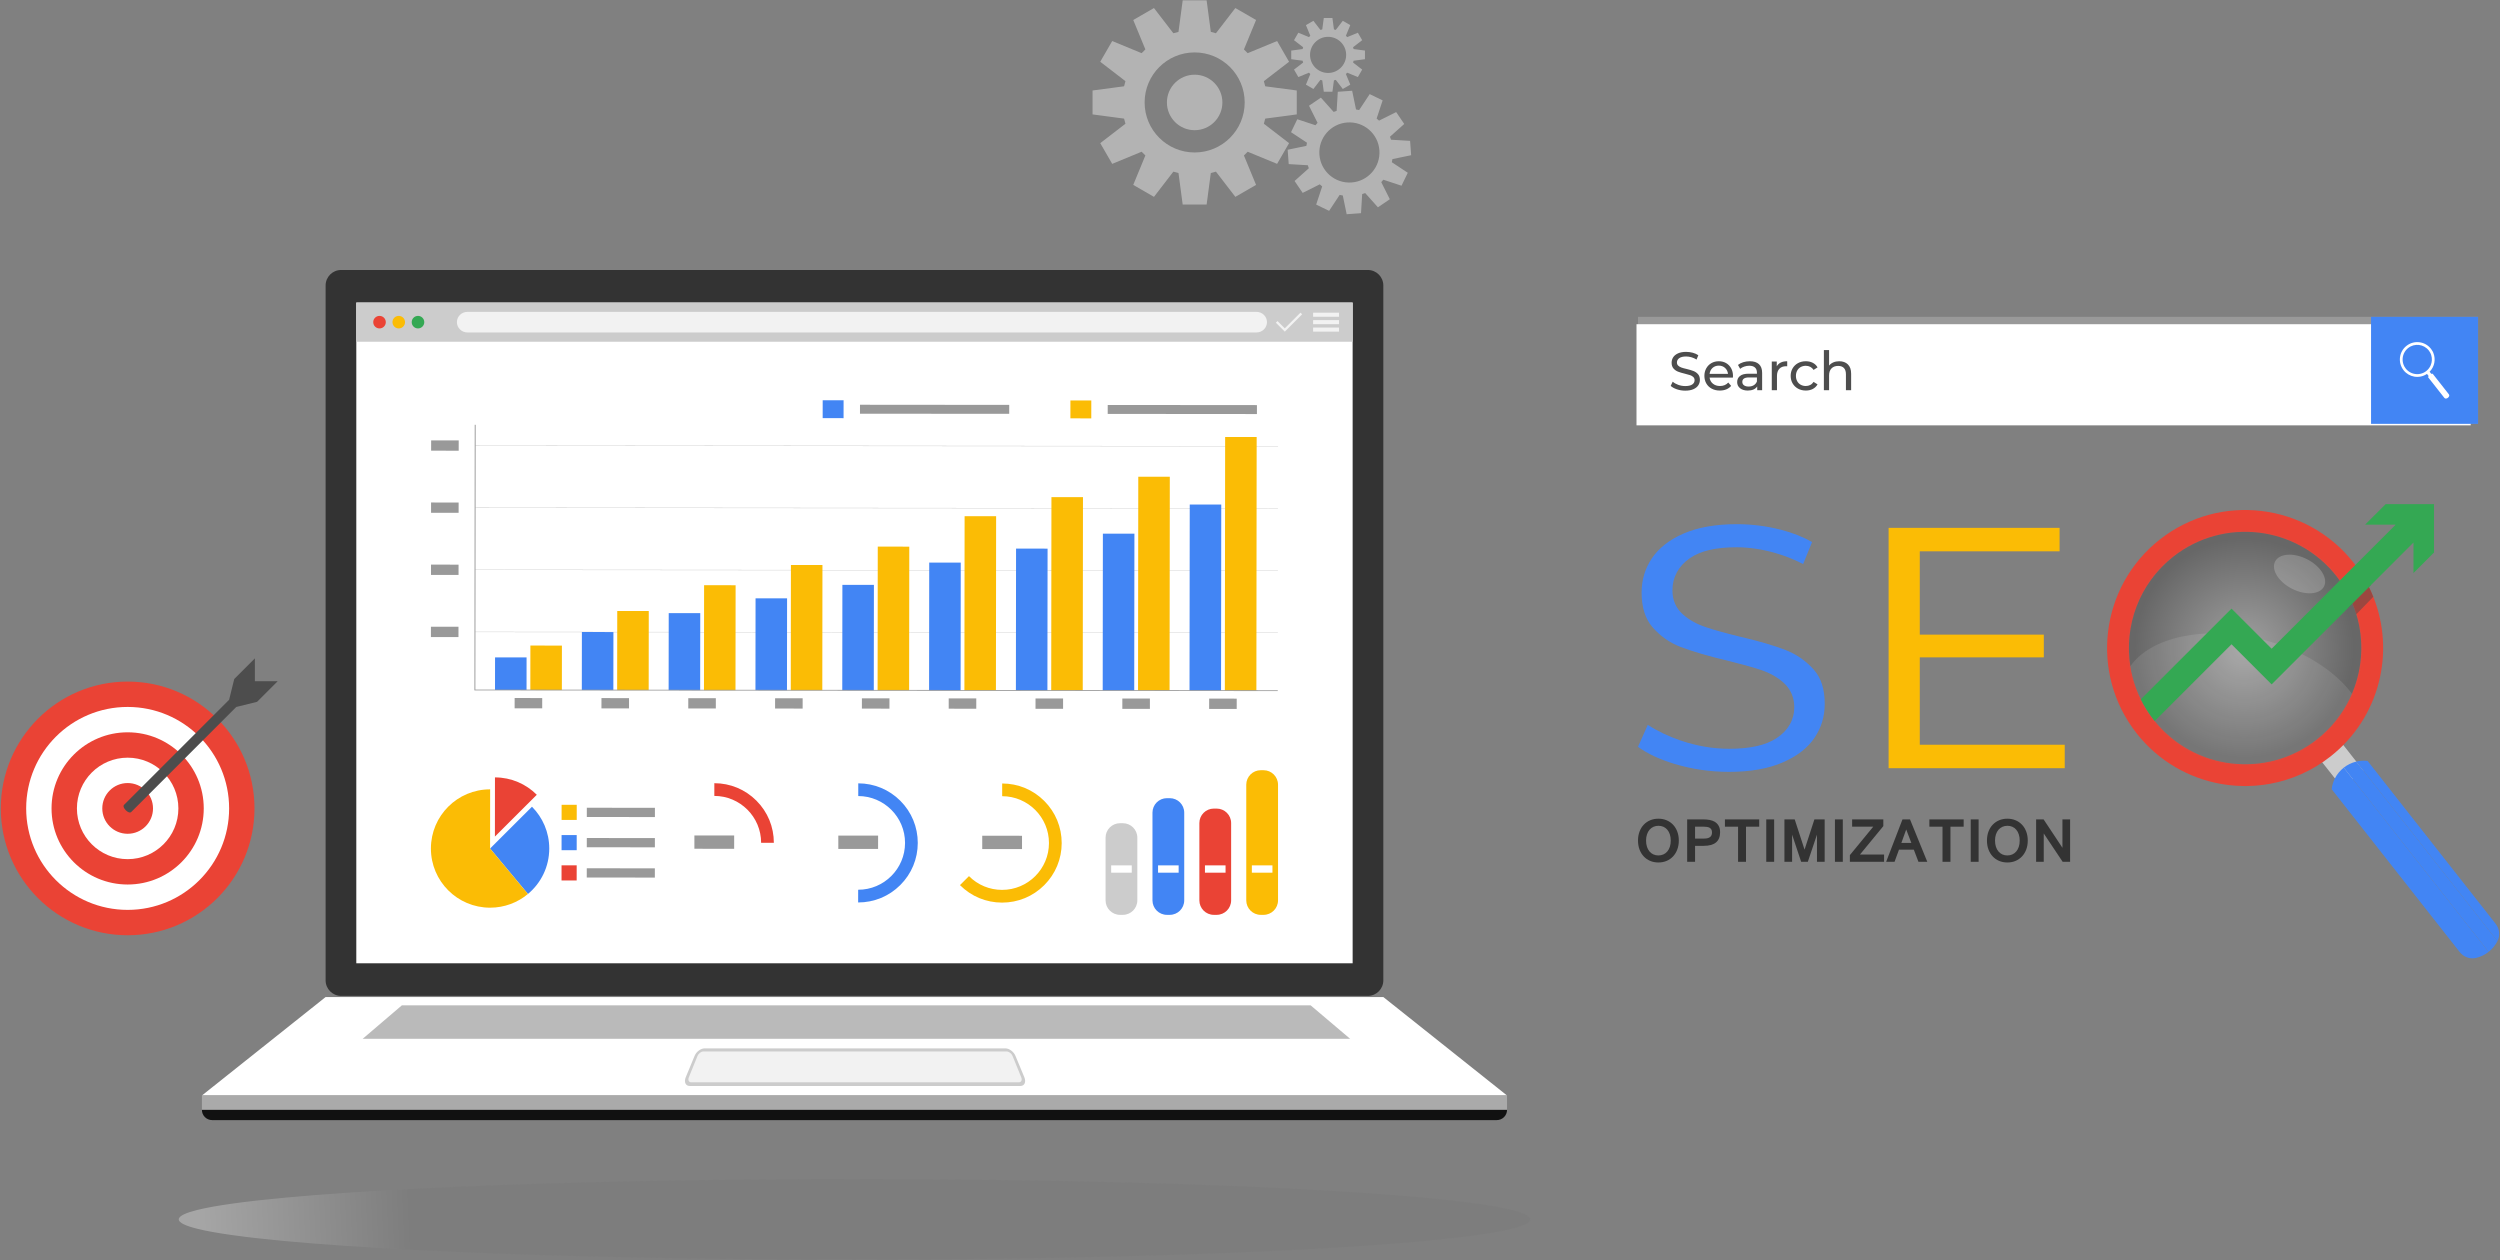 <svg version="1.2" baseProfile="tiny-ps" xmlns="http://www.w3.org/2000/svg" viewBox="0 0 2254 1136" width="2254" height="1136">
	<rect x="0" y="0" width="2254" height="1136" fill="#808080" stroke="none"/>
	<title>Layer 1</title>
	<defs>
		<radialGradient id="grd1" gradientUnits="userSpaceOnUse"  cx="2023.406" cy="584.257" r="99.731">
			<stop offset="0" stop-color="#ffffff"  />
			<stop offset="1" stop-color="#1a1a1a"  />
		</radialGradient>
		<linearGradient id="grd2" gradientUnits="userSpaceOnUse"  x1="178.376" y1="1107.827" x2="370.885" y2="1099.101">
			<stop offset="0" stop-color="#ffffff"  />
			<stop offset="1" stop-color="#777777"  />
		</linearGradient>
	</defs>
	<style>
		tspan { white-space:pre }
		.shp0 { fill: #cccccc } 
		.shp1 { fill: #4285f4 } 
		.shp2 { fill: #fbbc05 } 
		.shp3 { fill: #ea4335 } 
		.shp4 { opacity: 0.051;mix-blend-mode: multiply;fill: #999999 } 
		.shp5 { opacity: 0.251;mix-blend-mode: multiply;fill: url(#grd1) } 
		.shp6 { opacity: 0.2;fill: #ffffff } 
		.shp7 { opacity: 0.102;fill: #ffffff } 
		.shp8 { opacity: 0.502;mix-blend-mode: multiply;fill: #4d4d4d } 
		.shp9 { fill: #34a853 } 
		.shp10 { fill: #333333 } 
		.shp11 { fill: #999999 } 
		.shp12 { fill: #ffffff } 
		.shp13 { fill: #4d4d4d } 
		.shp14 { fill: #f2f2f2 } 
		.shp15 { fill: #bababa } 
		.shp16 { fill: #aaaaaa } 
		.shp17 { fill: #111111 } 
		.shp18 { fill: #afafaf } 
		.shp19 { fill: #b3b3b3 } 
		.shp20 { opacity: 0.302;mix-blend-mode: multiply;fill: url(#grd2) } 
	</style>
	<g id="Layer 1">
		<g id="&lt;Group&gt;">
			<g id="&lt;Group&gt;">
				<g id="&lt;Group&gt;">
					<g id="&lt;Group&gt;">
						<g id="&lt;Group&gt;">
							<g id="&lt;Group&gt;">
								<path id="&lt;Path&gt;" class="shp0" d="M2131 694.95L2124.57 700.01L2118.13 705.07L2111.69 710.13L2083.25 673.97L2089.69 668.9L2096.12 663.84L2102.56 658.78L2131 694.95Z" />
								<g id="&lt;Group&gt;">
									<path id="&lt;Path&gt;" class="shp1" d="M2124.43 686.65L2251.71 848.51C2249.77 852.31 2247.04 855.61 2243.75 858.2L2113.14 692.1C2116.43 689.51 2120.27 687.64 2124.43 686.65Z" />
									<g id="&lt;Group&gt;">
										<path id="&lt;Path&gt;" class="shp1" d="M2232.46 863.65L2231.17 862L2232.47 863.65C2232.43 863.66 2232.39 863.67 2232.36 863.68C2226.89 864.95 2221.18 862.83 2217.7 858.41L2195.95 830.75L2182.23 813.31L2180.33 810.89L2172.2 800.55L2171.59 799.78L2171.59 799.78L2163.8 789.86L2163.39 789.35L2161.74 787.26L2102.22 711.55C2102.63 708.04 2103.66 704.76 2105.18 701.78L2127.39 730.03L2105.18 701.78C2107.12 697.97 2109.85 694.69 2113.14 692.1L2243.75 858.2C2240.46 860.78 2236.62 862.66 2232.46 863.65Z" />
										<path id="&lt;Path&gt;" class="shp1" d="M2251.75 848.42C2251.74 848.45 2251.72 848.48 2251.71 848.51L2124.43 686.65C2127.68 685.88 2131.11 685.66 2134.62 686.07L2250.1 832.93C2253.58 837.35 2254.29 843.4 2251.75 848.42Z" />
									</g>
								</g>
							</g>
							<g id="&lt;Group&gt;">
								<path id="&lt;Path&gt;" class="shp1" d="M1559 695.92C1541.97 695.92 1525.27 693.47 1509.36 688.63C1496.15 684.6 1485.23 679.47 1476.82 673.33L1485.65 653.53C1494.17 659.08 1504.02 663.78 1515.03 667.57C1529.52 672.56 1544.31 675.1 1559 675.1C1577.85 675.1 1591.79 671.99 1601.6 665.61C1612.14 658.76 1617.72 649.05 1617.72 637.52C1617.72 628.87 1614.42 621.29 1608.17 615.63C1602.71 610.67 1595.74 606.74 1587.48 603.99C1580.02 601.5 1569.8 598.66 1557.11 595.55C1539.91 591.47 1525.82 587.33 1515.16 583.25C1505.43 579.51 1496.96 573.58 1490 565.61C1483.41 558.1 1480.07 547.57 1480.07 534.29C1480.07 522.89 1483.07 512.82 1489.25 503.51C1495.4 494.29 1504.9 486.78 1517.5 481.22C1530.5 475.5 1546.8 472.59 1565.95 472.59C1579.36 472.59 1592.76 474.3 1605.77 477.65C1616.28 480.37 1625.66 484.07 1633.76 488.69L1625.71 508.52C1617.32 504.24 1608.6 500.82 1599.7 498.33C1588.07 495.07 1576.59 493.42 1565.6 493.42C1546.91 493.42 1533.13 496.66 1523.47 503.34C1513.26 510.43 1507.87 520.44 1507.87 532.31C1507.87 541.16 1511.12 548.5 1517.51 554.12C1522.94 558.93 1529.88 562.77 1538.09 565.51C1545.6 568.02 1555.82 570.86 1568.46 573.96C1585.31 577.85 1599.22 581.92 1609.88 586.07C1619.74 589.91 1628.29 595.87 1635.31 603.77C1641.94 611.23 1645.17 621.3 1645.17 634.55C1645.17 645.95 1642.17 655.95 1636.01 665.13C1629.9 674.26 1620.35 681.71 1607.6 687.28C1594.49 693.01 1578.14 695.92 1559 695.92Z" />
								<path id="&lt;Path&gt;" class="shp2" d="M1702.76 692.61L1702.76 475.91L1856.92 475.91L1856.92 497.07L1730.88 497.07L1730.88 572.18L1842.7 572.18L1842.7 592.68L1730.88 592.68L1730.88 671.45L1861.55 671.45L1861.55 692.61L1702.76 692.61Z" />
								<g id="&lt;Group&gt;">
									<path id="&lt;Compound Path&gt;" fill-rule="evenodd" class="shp3" d="M2101.12 682.08C2084.65 695.03 2065.93 703.17 2046.65 706.68C2044.63 707.04 2042.61 707.37 2040.57 707.63C2035.98 708.25 2031.35 708.59 2026.74 708.68C2026.53 708.68 2026.33 708.69 2026.12 708.69C2025.21 708.7 2024.31 708.7 2023.4 708.7C2023.2 708.7 2023 708.69 2022.79 708.69C2018.18 708.64 2013.56 708.33 2008.99 707.76C2006.97 707.52 2004.95 707.23 2002.94 706.87C1973.7 701.81 1946.17 686.34 1926.38 661.18C1883.89 607.16 1893.25 528.93 1947.27 486.43C2001.3 443.95 2079.53 453.32 2122.01 507.34C2122.55 508.02 2123.08 508.7 2123.58 509.39C2127.4 514.45 2130.77 519.71 2133.7 525.11C2134.45 526.49 2135.17 527.88 2135.85 529.28C2136.62 530.84 2137.35 532.39 2138.03 533.97C2138.17 534.23 2138.28 534.51 2138.39 534.77C2138.87 535.87 2139.33 536.97 2139.77 538.08C2159.77 588.02 2145.55 647.13 2101.12 682.08ZM2124.45 553.82C2124.04 552.46 2123.59 551.09 2123.13 549.74C2122.48 547.85 2121.76 545.99 2121 544.14C2119.85 541.39 2118.58 538.66 2117.18 535.99C2114.95 531.69 2112.4 527.5 2109.51 523.47C2108.55 522.14 2107.56 520.82 2106.54 519.51C2070.78 474.03 2004.92 466.16 1959.45 501.91C1956.55 504.2 1953.8 506.6 1951.2 509.11C1938.35 521.57 1929.29 536.72 1924.23 552.97C1924.18 553.08 1924.15 553.2 1924.11 553.31C1924.03 553.55 1923.97 553.8 1923.9 554.05C1919.37 569.11 1918.26 585.08 1920.73 600.69C1921.2 603.75 1921.84 606.8 1922.59 609.82C1924.36 616.87 1926.89 623.79 1930.17 630.47C1930.95 632.04 1931.75 633.59 1932.62 635.14C1935.29 639.93 1938.36 644.56 1941.86 649.01C1941.96 649.15 1942.08 649.27 1942.18 649.41C1942.36 649.63 1942.54 649.85 1942.72 650.08C1943.5 651.04 1944.29 652 1945.1 652.93C1945.52 653.42 1945.96 653.89 1946.4 654.36C1947.09 655.14 1947.79 655.92 1948.51 656.67C1949.01 657.19 1949.53 657.71 1950.05 658.22C1950.72 658.89 1951.39 659.56 1952.07 660.22C1952.61 660.74 1953.17 661.24 1953.73 661.75C1954.4 662.37 1955.07 662.97 1955.76 663.56C1956.33 664.06 1956.92 664.55 1957.5 665.04C1958.2 665.61 1958.89 666.16 1959.59 666.71C1960.19 667.19 1960.79 667.65 1961.39 668.11C1962.11 668.64 1962.83 669.16 1963.56 669.68C1964.16 670.11 1964.78 670.54 1965.39 670.96C1966.14 671.47 1966.92 671.97 1967.69 672.46C1968.28 672.85 1968.88 673.23 1969.48 673.61C1970.36 674.14 1971.25 674.66 1972.13 675.16C1972.65 675.45 1973.16 675.77 1973.68 676.05C1975.06 676.8 1976.44 677.52 1977.84 678.21C1978.43 678.51 1979.03 678.77 1979.63 679.05C1980.49 679.45 1981.34 679.86 1982.21 680.24C1982.88 680.53 1983.56 680.81 1984.24 681.08C1985.04 681.41 1985.84 681.74 1986.65 682.06C1987.36 682.32 1988.07 682.58 1988.78 682.83C1989.57 683.11 1990.37 683.4 1991.18 683.66C1991.89 683.9 1992.62 684.13 1993.36 684.35C1994.15 684.6 1994.95 684.83 1995.76 685.06C1996.5 685.26 1997.22 685.47 1997.97 685.66C1998.78 685.86 1999.59 686.06 2000.4 686.25C2001.15 686.42 2001.88 686.59 2002.62 686.75C2003.95 687.04 2005.28 687.3 2006.62 687.52C2006.81 687.56 2006.99 687.58 2007.17 687.6C2008.47 687.82 2009.76 688 2011.07 688.17C2011.43 688.22 2011.79 688.26 2012.15 688.31C2013.62 688.48 2015.08 688.62 2016.55 688.73C2016.82 688.75 2017.11 688.76 2017.38 688.77C2018.62 688.85 2019.87 688.91 2021.12 688.96C2021.51 688.97 2021.9 688.98 2022.3 688.99C2025.34 689.05 2028.37 688.97 2031.41 688.76C2031.75 688.74 2032.1 688.71 2032.44 688.68C2033.75 688.58 2035.06 688.46 2036.36 688.31C2036.59 688.27 2036.83 688.25 2037.06 688.23C2038.58 688.05 2040.09 687.82 2041.59 687.57C2041.83 687.52 2042.07 687.48 2042.31 687.44C2043.75 687.19 2045.19 686.91 2046.62 686.6C2046.72 686.58 2046.83 686.56 2046.94 686.54C2048.43 686.21 2049.9 685.83 2051.38 685.44C2051.6 685.38 2051.83 685.32 2052.05 685.26C2053.48 684.86 2054.92 684.43 2056.33 683.98C2056.58 683.9 2056.82 683.82 2057.05 683.74C2058.49 683.27 2059.91 682.77 2061.33 682.24C2061.51 682.16 2061.7 682.09 2061.9 682.01C2063.38 681.44 2064.84 680.84 2066.3 680.2C2066.34 680.19 2066.38 680.17 2066.42 680.15C2067.91 679.49 2069.4 678.79 2070.87 678.05C2070.95 678.02 2071.03 677.99 2071.11 677.94C2072.54 677.22 2073.95 676.46 2075.35 675.68C2075.53 675.58 2075.7 675.49 2075.87 675.38C2077.24 674.61 2078.6 673.79 2079.94 672.95C2080.12 672.84 2080.3 672.72 2080.48 672.6C2081.84 671.73 2083.17 670.85 2084.5 669.91C2084.62 669.82 2084.75 669.73 2084.87 669.64C2086.25 668.66 2087.61 667.65 2088.94 666.61C2101.85 656.45 2111.71 643.88 2118.42 630.05C2119.15 628.55 2119.85 627.03 2120.5 625.5C2130.13 602.96 2131.64 577.5 2124.45 553.82Z" />
									<path id="&lt;Compound Path&gt;" class="shp3" d="M2135.85 529.28L2121 544.14C2118.01 536.96 2114.19 530.03 2109.51 523.47L2123.58 509.39C2128.38 515.74 2132.46 522.4 2135.85 529.28Z" />
									<path id="&lt;Compound Path&gt;" fill-rule="evenodd" class="shp4" d="M1958.72 500.98C2004.7 464.82 2071.3 472.79 2107.47 518.77C2143.63 564.77 2135.67 631.37 2089.68 667.53C2043.69 703.7 1977.09 695.73 1940.93 649.74C1904.76 603.75 1912.72 537.15 1958.72 500.98ZM1941.85 649.01C1977.62 694.49 2043.47 702.36 2088.95 666.6C2103.25 655.35 2113.83 641.13 2120.51 625.5C2135.06 591.44 2131.06 550.69 2106.54 519.51C2070.77 474.03 2004.92 466.16 1959.44 501.92C1928.54 526.23 1914.99 564.43 1920.72 600.69C1923.42 617.79 1930.4 634.44 1941.85 649.01Z" />
									<path id="&lt;Path&gt;" class="shp5" d="M1959.44 501.91C2004.92 466.15 2070.77 474.03 2106.54 519.51C2131.06 550.69 2135.06 591.44 2120.51 625.5C2113.84 641.13 2103.25 655.35 2088.95 666.6C2043.47 702.36 1977.62 694.48 1941.85 649.01C1930.4 634.44 1923.42 617.78 1920.73 600.69C1914.99 564.43 1928.54 526.22 1959.44 501.91Z" />
									<path id="&lt;Path&gt;" class="shp6" d="M2080.05 504.2C2092.24 510.4 2099.09 521.38 2095.35 528.74C2091.61 536.09 2078.7 537.02 2066.51 530.82C2054.32 524.62 2047.47 513.64 2051.21 506.28C2054.95 498.93 2067.87 498 2080.05 504.2Z" />
									<path id="&lt;Path&gt;" class="shp7" d="M1920.72 600.69C1939.14 574.26 1988.01 563.47 2039.77 576.63C2075.65 585.74 2104.81 604.31 2120.51 625.5C2113.83 641.13 2103.25 655.35 2088.95 666.6C2043.47 702.36 1977.62 694.49 1941.85 649.01C1930.4 634.44 1923.43 617.78 1920.72 600.69Z" />
								</g>
							</g>
							<path id="&lt;Path&gt;" class="shp8" d="M2139.77 538.08L2124.45 553.82C2124.04 552.46 2123.59 551.09 2123.13 549.74C2122.48 547.85 2121.76 545.99 2121 544.14L2117.22 547.92L2112.53 539.05L2117.18 535.99L2133.7 525.11L2135.85 523.68L2137.54 527.58L2135.85 529.28C2136.62 530.84 2137.35 532.39 2138.03 533.97C2138.17 534.23 2138.28 534.51 2138.39 534.77C2138.87 535.87 2139.33 536.97 2139.77 538.08Z" />
							<path id="&lt;Path&gt;" class="shp9" d="M2194.5 454.55L2194.5 498.16L2175.98 516.68L2175.99 489.14L2135.85 529.28L2121 544.14L2048.1 617.04L2011.93 580.87L1942.72 650.08C1942.54 649.85 1942.36 649.63 1942.18 649.41C1942.08 649.27 1941.96 649.15 1941.86 649.01C1938.36 644.56 1935.29 639.93 1932.62 635.14C1931.75 633.59 1930.95 632.04 1930.17 630.47L2011.93 548.72L2048.1 584.88L2159.91 473.06L2132.37 473.07L2150.89 454.55L2194.5 454.55Z" />
						</g>
						<g id="&lt;Group&gt;">
							<path id="&lt;Compound Path&gt;" fill-rule="evenodd" class="shp10" d="M1495.22 738.13C1497.88 738.13 1500.34 738.6 1502.59 739.55C1504.84 740.49 1506.78 741.83 1508.42 743.55C1510.05 745.26 1511.32 747.34 1512.24 749.77C1513.16 752.21 1513.62 754.9 1513.62 757.86C1513.62 760.77 1513.16 763.44 1512.25 765.87C1511.35 768.29 1510.08 770.37 1508.46 772.11C1506.84 773.85 1504.9 775.2 1502.65 776.17C1500.4 777.13 1497.92 777.61 1495.22 777.61C1492.52 777.61 1490.04 777.14 1487.79 776.18C1485.54 775.22 1483.6 773.88 1481.98 772.14C1480.36 770.4 1479.09 768.32 1478.18 765.9C1477.28 763.47 1476.82 760.79 1476.82 757.86C1476.82 754.88 1477.28 752.18 1478.2 749.74C1479.12 747.31 1480.4 745.24 1482.04 743.52C1483.68 741.8 1485.62 740.47 1487.86 739.53C1490.1 738.6 1492.55 738.13 1495.22 738.13ZM1495.19 771.27C1496.81 771.27 1498.31 770.97 1499.68 770.36C1501.05 769.75 1502.23 768.87 1503.22 767.72C1504.2 766.57 1504.97 765.17 1505.52 763.51C1506.07 761.84 1506.34 759.96 1506.34 757.86C1506.34 755.73 1506.06 753.84 1505.5 752.19C1504.94 750.54 1504.17 749.15 1503.19 748.01C1502.2 746.87 1501.03 746 1499.68 745.41C1498.33 744.82 1496.86 744.53 1495.28 744.53C1493.66 744.53 1492.16 744.83 1490.8 745.43C1489.44 746.03 1488.26 746.9 1487.27 748.05C1486.27 749.2 1485.5 750.6 1484.94 752.25C1484.38 753.9 1484.09 755.77 1484.09 757.86C1484.09 759.96 1484.37 761.84 1484.92 763.51C1485.47 765.17 1486.24 766.57 1487.22 767.72C1488.21 768.87 1489.38 769.75 1490.74 770.36C1492.11 770.97 1493.59 771.27 1495.19 771.27Z" />
							<path id="&lt;Compound Path&gt;" fill-rule="evenodd" class="shp10" d="M1521.15 738.77L1535.81 738.77C1537.78 738.77 1539.67 738.93 1541.48 739.27C1543.3 739.61 1544.9 740.22 1546.28 741.1C1547.66 741.98 1548.77 743.16 1549.6 744.66C1550.43 746.16 1550.84 748.06 1550.84 750.38C1550.84 754.46 1549.61 757.51 1547.13 759.55C1544.66 761.59 1540.99 762.61 1536.13 762.61L1528.27 762.61L1528.27 777.01L1521.15 777.01L1521.15 738.77ZM1528.27 756.06L1536.27 756.06C1537.58 756.06 1538.7 755.94 1539.62 755.7C1540.53 755.46 1541.28 755.1 1541.86 754.63C1542.44 754.15 1542.87 753.57 1543.14 752.89C1543.41 752.2 1543.54 751.41 1543.54 750.5C1543.54 749.4 1543.34 748.51 1542.95 747.85C1542.55 747.18 1542.01 746.66 1541.33 746.28C1540.64 745.91 1539.85 745.66 1538.95 745.53C1538.05 745.4 1537.11 745.34 1536.13 745.34L1528.27 745.34L1528.27 756.06Z" />
							<path id="&lt;Compound Path&gt;" class="shp10" d="M1586.1 745.34L1574.19 745.34L1574.19 777.01L1567.04 777.01L1567.04 745.34L1555.19 745.34L1555.19 738.77L1586.1 738.77L1586.1 745.34Z" />
							<path id="&lt;Compound Path&gt;" class="shp10" d="M1599.57 777.01L1592.47 777.01L1592.47 738.77L1599.57 738.77L1599.57 777.01Z" />
							<path id="&lt;Compound Path&gt;" class="shp10" d="M1645.11 777.01L1638.19 777.01L1638.19 752.5L1629.93 777.01L1623.93 777.01L1615.76 752.5L1615.76 777.01L1608.84 777.01L1608.84 738.77L1618.11 738.77L1626.98 766.03L1635.87 738.77L1645.11 738.77L1645.11 777.01Z" />
							<path id="&lt;Compound Path&gt;" class="shp10" d="M1661.48 777.01L1654.38 777.01L1654.38 738.77L1661.48 738.77L1661.48 777.01Z" />
							<path id="&lt;Compound Path&gt;" class="shp10" d="M1698.68 777.01L1667.85 777.01L1667.85 770.98L1688.91 745.34L1669.88 745.34L1669.88 738.77L1698.01 738.77L1698.01 744.82L1676.95 770.43L1698.68 770.43L1698.68 777.01Z" />
							<path id="&lt;Compound Path&gt;" fill-rule="evenodd" class="shp10" d="M1737.64 777.01L1729.67 777.01L1725.5 766.06L1712.12 766.06L1708.12 777.01L1700.56 777.01L1715.28 738.74L1722.06 738.74L1737.64 777.01ZM1723.27 760L1718.64 747.86L1714.26 760L1723.27 760Z" />
							<path id="&lt;Compound Path&gt;" class="shp10" d="M1770.44 745.34L1758.53 745.34L1758.53 777.01L1751.37 777.01L1751.37 745.34L1739.52 745.34L1739.52 738.77L1770.44 738.77L1770.44 745.34Z" />
							<path id="&lt;Compound Path&gt;" class="shp10" d="M1783.91 777.01L1776.81 777.01L1776.81 738.77L1783.91 738.77L1783.91 777.01Z" />
							<path id="&lt;Compound Path&gt;" fill-rule="evenodd" class="shp10" d="M1809.83 738.13C1812.5 738.13 1814.96 738.6 1817.21 739.55C1819.46 740.49 1821.4 741.83 1823.03 743.55C1824.66 745.26 1825.94 747.34 1826.85 749.77C1827.77 752.21 1828.23 754.9 1828.23 757.86C1828.23 760.77 1827.78 763.44 1826.87 765.87C1825.96 768.29 1824.7 770.37 1823.07 772.11C1821.45 773.85 1819.52 775.2 1817.27 776.17C1815.02 777.13 1812.54 777.61 1809.83 777.61C1807.13 777.61 1804.65 777.14 1802.4 776.18C1800.15 775.22 1798.22 773.88 1796.6 772.14C1794.97 770.4 1793.71 768.32 1792.8 765.9C1791.89 763.47 1791.44 760.79 1791.44 757.86C1791.44 754.88 1791.9 752.18 1792.81 749.74C1793.73 747.31 1795.01 745.24 1796.65 743.52C1798.3 741.8 1800.24 740.47 1802.48 739.53C1804.72 738.6 1807.17 738.13 1809.83 738.13ZM1809.81 771.27C1811.43 771.27 1812.92 770.97 1814.3 770.36C1815.67 769.75 1816.85 768.87 1817.83 767.72C1818.82 766.57 1819.58 765.17 1820.13 763.51C1820.68 761.84 1820.96 759.96 1820.96 757.86C1820.96 755.73 1820.68 753.84 1820.12 752.19C1819.56 750.54 1818.79 749.15 1817.8 748.01C1816.82 746.87 1815.65 746 1814.3 745.41C1812.94 744.82 1811.48 744.53 1809.89 744.53C1808.27 744.53 1806.78 744.83 1805.42 745.43C1804.06 746.03 1802.88 746.9 1801.88 748.05C1800.89 749.2 1800.11 750.6 1799.55 752.25C1798.99 753.9 1798.71 755.77 1798.71 757.86C1798.71 759.96 1798.99 761.84 1799.54 763.51C1800.09 765.17 1800.85 766.57 1801.84 767.72C1802.82 768.87 1804 769.75 1805.36 770.36C1806.72 770.97 1808.2 771.27 1809.81 771.27Z" />
							<path id="&lt;Compound Path&gt;" class="shp10" d="M1866.41 777.01L1859.69 777.01L1842.63 751.43L1842.63 777.01L1835.76 777.01L1835.76 738.77L1842.51 738.77L1859.49 764.37L1859.49 738.77L1866.41 738.77L1866.41 777.01Z" />
						</g>
					</g>
					<g id="&lt;Group&gt;">
						<path id="&lt;Path&gt;" class="shp11" d="M2234.22 382.15L1476.82 382.15L1476.82 285.66L2234.22 285.66L2234.22 382.15Z" />
						<path id="&lt;Path&gt;" class="shp12" d="M1475.47 383.5L1475.47 292.31L2227.58 292.31L2227.58 383.5L1475.47 383.5Z" />
						<path id="&lt;Path&gt;" class="shp1" d="M2234.22 382.15L2137.74 382.15L2137.74 285.66L2234.22 285.66L2234.22 382.15Z" />
						<path id="&lt;Compound Path&gt;" fill-rule="evenodd" class="shp12" d="M2208.06 357.4C2208.06 357.4 2208.05 357.4 2208.05 357.41L2208.05 357.41C2207.81 357.89 2207.46 358.3 2207.05 358.63C2206.64 358.95 2206.15 359.19 2205.63 359.32L2205.63 359.32C2205.62 359.32 2205.62 359.32 2205.62 359.32C2204.93 359.48 2204.21 359.21 2203.77 358.66L2201.03 355.17L2199.3 352.97L2199.06 352.67L2198.04 351.37L2197.96 351.27L2197.96 351.27L2196.98 350.02L2196.93 349.96L2196.72 349.69L2189.22 340.16C2189.27 339.72 2189.4 339.3 2189.59 338.93L2188.16 337.11C2186.32 338.36 2184.3 339.16 2182.22 339.54C2181.97 339.59 2181.71 339.63 2181.46 339.66C2180.88 339.74 2180.29 339.78 2179.71 339.79C2179.69 339.79 2179.66 339.8 2179.64 339.8C2179.52 339.8 2179.41 339.8 2179.29 339.8C2179.27 339.8 2179.24 339.8 2179.22 339.8C2178.63 339.79 2178.05 339.75 2177.48 339.68C2177.22 339.65 2176.97 339.61 2176.72 339.57C2173.03 338.93 2169.56 336.98 2167.07 333.81C2161.72 327.01 2162.9 317.15 2169.7 311.8C2176.51 306.45 2186.36 307.63 2191.71 314.43C2191.78 314.52 2191.85 314.6 2191.91 314.69C2192.39 315.33 2192.82 315.99 2193.19 316.67C2193.28 316.84 2193.37 317.02 2193.46 317.19C2193.55 317.39 2193.65 317.59 2193.73 317.79C2193.75 317.82 2193.76 317.85 2193.78 317.89C2193.84 318.03 2193.9 318.16 2193.95 318.3C2196.24 324.01 2194.98 330.66 2190.55 335.14L2192.02 337.02C2192.43 336.92 2192.86 336.89 2193.3 336.95L2207.85 355.45C2208.29 356 2208.38 356.77 2208.06 357.4ZM2205.47 359.11L2205.63 359.32C2205.63 359.32 2205.63 359.32 2205.63 359.32L2205.47 359.11ZM2186.48 335.25C2186.65 335.14 2186.82 335.03 2186.99 334.91C2187 334.9 2187.02 334.89 2187.04 334.88C2187.21 334.75 2187.38 334.63 2187.55 334.49C2189.17 333.22 2190.42 331.63 2191.26 329.89C2191.35 329.7 2191.44 329.51 2191.52 329.32C2192.74 326.48 2192.93 323.27 2192.02 320.29C2191.97 320.11 2191.91 319.94 2191.86 319.77C2191.77 319.53 2191.68 319.3 2191.59 319.07C2191.44 318.72 2191.28 318.38 2191.11 318.04C2190.83 317.5 2190.5 316.97 2190.14 316.46C2190.02 316.3 2189.89 316.13 2189.77 315.96C2185.26 310.23 2176.96 309.24 2171.24 313.75C2170.87 314.04 2170.52 314.34 2170.2 314.65C2168.58 316.22 2167.44 318.13 2166.8 320.18C2166.79 320.19 2166.79 320.21 2166.79 320.22C2166.78 320.25 2166.77 320.28 2166.76 320.32C2166.19 322.21 2166.05 324.22 2166.36 326.19C2166.42 326.58 2166.5 326.96 2166.59 327.34C2166.82 328.23 2167.13 329.1 2167.55 329.94C2167.65 330.14 2167.75 330.34 2167.86 330.53C2168.19 331.13 2168.58 331.72 2169.02 332.28C2169.03 332.29 2169.05 332.31 2169.06 332.33C2169.08 332.36 2169.11 332.38 2169.13 332.41C2169.23 332.53 2169.33 332.65 2169.43 332.77C2169.48 332.83 2169.54 332.89 2169.59 332.95C2169.68 333.05 2169.77 333.15 2169.86 333.24C2169.92 333.31 2169.99 333.37 2170.05 333.44C2170.14 333.52 2170.22 333.61 2170.31 333.69C2170.38 333.76 2170.45 333.82 2170.52 333.88C2170.6 333.96 2170.68 334.04 2170.77 334.11C2170.84 334.17 2170.92 334.23 2170.99 334.3C2171.08 334.37 2171.17 334.44 2171.25 334.51C2171.33 334.57 2171.41 334.63 2171.48 334.68C2171.57 334.75 2171.66 334.82 2171.75 334.88C2171.83 334.94 2171.91 334.99 2171.99 335.04C2172.08 335.11 2172.18 335.17 2172.27 335.23C2172.35 335.28 2172.42 335.33 2172.5 335.38C2172.61 335.44 2172.72 335.51 2172.83 335.57C2172.9 335.61 2172.96 335.65 2173.03 335.68C2173.2 335.78 2173.38 335.87 2173.55 335.96C2173.63 335.99 2173.7 336.03 2173.78 336.06C2173.89 336.11 2173.99 336.16 2174.1 336.21C2174.19 336.25 2174.27 336.28 2174.36 336.32C2174.46 336.36 2174.56 336.4 2174.66 336.44C2174.75 336.47 2174.84 336.51 2174.93 336.54C2175.03 336.57 2175.13 336.61 2175.23 336.64C2175.32 336.67 2175.41 336.7 2175.51 336.73C2175.61 336.76 2175.71 336.79 2175.81 336.82C2175.9 336.84 2175.99 336.87 2176.09 336.89C2176.19 336.92 2176.29 336.94 2176.39 336.97C2176.49 336.99 2176.58 337.01 2176.68 337.03C2176.84 337.07 2177.01 337.1 2177.18 337.13C2177.2 337.13 2177.22 337.14 2177.25 337.14C2177.41 337.17 2177.57 337.19 2177.74 337.21C2177.78 337.22 2177.83 337.22 2177.88 337.23C2178.06 337.25 2178.24 337.27 2178.43 337.28C2178.46 337.28 2178.5 337.29 2178.53 337.29C2178.69 337.3 2178.85 337.3 2179.01 337.31C2179.05 337.31 2179.1 337.31 2179.15 337.31C2179.54 337.32 2179.92 337.31 2180.3 337.29C2180.34 337.28 2180.39 337.28 2180.43 337.28C2180.6 337.26 2180.76 337.25 2180.93 337.23C2180.95 337.22 2180.98 337.22 2181.01 337.22C2181.2 337.19 2181.4 337.17 2181.58 337.13C2181.61 337.13 2181.64 337.12 2181.67 337.12C2181.86 337.09 2182.04 337.05 2182.22 337.01C2182.23 337.01 2182.24 337.01 2182.26 337C2182.44 336.96 2182.63 336.92 2182.82 336.87C2182.84 336.86 2182.87 336.85 2182.9 336.84C2183.08 336.79 2183.26 336.74 2183.44 336.68C2183.47 336.67 2183.5 336.66 2183.53 336.65C2183.71 336.59 2183.89 336.53 2184.07 336.46C2184.09 336.45 2184.12 336.44 2184.14 336.43C2184.33 336.36 2184.51 336.29 2184.7 336.21C2184.7 336.21 2184.71 336.2 2184.71 336.2C2184.9 336.12 2185.09 336.03 2185.27 335.94C2185.28 335.93 2185.29 335.93 2185.3 335.92C2185.48 335.83 2185.66 335.74 2185.84 335.64C2185.86 335.62 2185.88 335.61 2185.9 335.6C2186.08 335.5 2186.25 335.4 2186.41 335.29C2186.44 335.28 2186.46 335.26 2186.48 335.25ZM2190.42 339.97L2192.39 342.48L2190.42 339.97Z" />
						<g id="&lt;Group&gt;">
							<path id="&lt;Compound Path&gt;" class="shp13" d="M1511.94 351.02C1509.55 350.22 1507.67 349.19 1506.3 347.92L1508.11 344.11C1509.41 345.28 1511.08 346.24 1513.11 346.97C1515.15 347.7 1517.24 348.07 1519.39 348.07C1522.22 348.07 1524.34 347.59 1525.74 346.63C1527.14 345.67 1527.84 344.39 1527.84 342.79C1527.84 341.62 1527.45 340.67 1526.69 339.94C1525.92 339.2 1524.98 338.64 1523.86 338.25C1522.74 337.86 1521.15 337.42 1519.1 336.93C1516.52 336.31 1514.45 335.69 1512.87 335.07C1511.29 334.46 1509.94 333.5 1508.82 332.22C1507.69 330.93 1507.13 329.2 1507.13 327.02C1507.13 325.19 1507.61 323.55 1508.57 322.08C1509.53 320.62 1510.99 319.45 1512.94 318.57C1514.9 317.69 1517.32 317.25 1520.22 317.25C1522.24 317.25 1524.23 317.51 1526.18 318.03C1528.13 318.55 1529.81 319.3 1531.21 320.28L1529.6 324.18C1528.17 323.27 1526.64 322.58 1525.01 322.11C1523.38 321.64 1521.78 321.4 1520.22 321.4C1517.45 321.4 1515.38 321.91 1513.99 322.91C1512.61 323.92 1511.92 325.23 1511.92 326.82C1511.92 327.99 1512.31 328.95 1513.09 329.68C1513.87 330.41 1514.84 330.98 1516 331.39C1517.15 331.8 1518.72 332.23 1520.71 332.68C1523.28 333.3 1525.35 333.92 1526.91 334.54C1528.48 335.16 1529.81 336.1 1530.94 337.37C1532.06 338.64 1532.62 340.35 1532.62 342.5C1532.62 344.29 1532.14 345.93 1531.16 347.41C1530.18 348.89 1528.7 350.06 1526.71 350.92C1524.73 351.79 1522.29 352.22 1519.39 352.22C1516.82 352.22 1514.33 351.82 1511.94 351.02Z" />
							<path id="&lt;Compound Path&gt;" fill-rule="evenodd" class="shp13" d="M1562.37 340.45L1541.37 340.45C1541.66 342.73 1542.66 344.56 1544.37 345.94C1546.08 347.33 1548.2 348.02 1550.74 348.02C1553.84 348.02 1556.33 346.98 1558.22 344.89L1560.8 347.92C1559.63 349.29 1558.18 350.33 1556.44 351.05C1554.69 351.76 1552.75 352.12 1550.6 352.12C1547.86 352.12 1545.44 351.56 1543.32 350.44C1541.21 349.31 1539.57 347.74 1538.41 345.72C1537.26 343.7 1536.68 341.42 1536.68 338.88C1536.68 336.38 1537.24 334.11 1538.36 332.1C1539.49 330.08 1541.03 328.51 1543 327.38C1544.97 326.26 1547.2 325.7 1549.67 325.7C1552.14 325.7 1554.35 326.26 1556.29 327.38C1558.22 328.51 1559.74 330.08 1560.83 332.1C1561.92 334.11 1562.47 336.43 1562.47 339.03C1562.47 339.39 1562.43 339.86 1562.37 340.45ZM1544.03 331.71C1542.52 333.07 1541.63 334.86 1541.37 337.08L1557.97 337.08C1557.71 334.9 1556.83 333.12 1555.31 331.73C1553.8 330.35 1551.92 329.65 1549.67 329.65C1547.42 329.65 1545.54 330.34 1544.03 331.71Z" />
							<path id="&lt;Compound Path&gt;" fill-rule="evenodd" class="shp13" d="M1585.88 328.34C1587.79 330.09 1588.74 332.72 1588.74 336.2L1588.74 351.83L1584.3 351.83L1584.3 348.41C1583.51 349.61 1582.4 350.53 1580.95 351.17C1579.5 351.8 1577.78 352.12 1575.8 352.12C1572.9 352.12 1570.58 351.42 1568.84 350.02C1567.1 348.62 1566.22 346.78 1566.22 344.5C1566.22 342.22 1567.06 340.39 1568.72 339.01C1570.38 337.62 1573.01 336.93 1576.63 336.93L1584.05 336.93L1584.05 336C1584.05 333.99 1583.47 332.44 1582.29 331.36C1581.12 330.29 1579.4 329.75 1577.12 329.75C1575.58 329.75 1574.09 330.01 1572.62 330.51C1571.16 331.01 1569.92 331.69 1568.91 332.54L1566.96 329.02C1568.3 327.94 1569.89 327.12 1571.75 326.55C1573.6 325.98 1575.57 325.7 1577.66 325.7C1581.24 325.7 1583.98 326.58 1585.88 328.34ZM1581.22 347.31C1582.52 346.51 1583.47 345.38 1584.05 343.92L1584.05 340.3L1576.82 340.3C1572.85 340.3 1570.87 341.64 1570.87 344.31C1570.87 345.61 1571.37 346.63 1572.38 347.38C1573.39 348.13 1574.79 348.51 1576.58 348.51C1578.37 348.51 1579.92 348.11 1581.22 347.31Z" />
							<path id="&lt;Compound Path&gt;" class="shp13" d="M1605.54 326.87C1607.13 326.09 1609.07 325.7 1611.35 325.7L1611.35 330.24C1611.09 330.21 1610.73 330.19 1610.28 330.19C1607.74 330.19 1605.74 330.95 1604.3 332.46C1602.85 333.98 1602.12 336.13 1602.12 338.93L1602.12 351.83L1597.43 351.83L1597.43 325.94L1601.93 325.94L1601.93 330.29C1602.74 328.79 1603.95 327.65 1605.54 326.87Z" />
							<path id="&lt;Compound Path&gt;" class="shp13" d="M1621.09 350.41C1619.03 349.27 1617.4 347.7 1616.23 345.7C1615.06 343.7 1614.47 341.42 1614.47 338.88C1614.47 336.34 1615.06 334.08 1616.23 332.07C1617.4 330.07 1619.03 328.51 1621.09 327.38C1623.16 326.26 1625.51 325.7 1628.15 325.7C1630.5 325.7 1632.59 326.17 1634.43 327.12C1636.26 328.06 1637.69 329.43 1638.7 331.22L1635.13 333.51C1634.32 332.28 1633.31 331.35 1632.11 330.73C1630.9 330.11 1629.57 329.8 1628.1 329.8C1626.41 329.8 1624.88 330.18 1623.54 330.92C1622.18 331.67 1621.12 332.74 1620.36 334.12C1619.59 335.51 1619.21 337.09 1619.21 338.88C1619.21 340.71 1619.59 342.31 1620.36 343.7C1621.12 345.08 1622.18 346.15 1623.54 346.89C1624.88 347.64 1626.41 348.02 1628.1 348.02C1629.57 348.02 1630.9 347.71 1632.11 347.09C1633.31 346.47 1634.32 345.54 1635.13 344.31L1638.7 346.55C1637.69 348.34 1636.26 349.72 1634.43 350.68C1632.59 351.64 1630.5 352.12 1628.15 352.12C1625.51 352.12 1623.16 351.55 1621.09 350.41Z" />
							<path id="&lt;Compound Path&gt;" class="shp13" d="M1666.07 328.56C1668.01 330.46 1668.98 333.25 1668.98 336.93L1668.98 351.83L1664.29 351.83L1664.29 337.47C1664.29 334.96 1663.69 333.07 1662.48 331.8C1661.28 330.53 1659.55 329.9 1657.3 329.9C1654.76 329.9 1652.76 330.64 1651.3 332.12C1649.83 333.6 1649.1 335.73 1649.1 338.49L1649.1 351.83L1644.41 351.83L1644.41 315.59L1649.1 315.59L1649.1 329.61C1650.08 328.37 1651.35 327.41 1652.93 326.72C1654.51 326.04 1656.28 325.7 1658.23 325.7C1661.52 325.7 1664.13 326.65 1666.07 328.56Z" />
						</g>
					</g>
				</g>
				<g id="&lt;Group&gt;">
					<g id="&lt;Group&gt;">
						<g id="&lt;Group&gt;">
							<path id="&lt;Path&gt;" class="shp12" d="M1358.74 987.7L182.04 987.7L293.57 898.93L1247.21 898.93L1358.74 987.7Z" />
							<g id="&lt;Group&gt;">
								<path id="&lt;Path&gt;" class="shp0" d="M621.88 979.12C618.1 979.12 616.5 975.56 618.27 971.27L626.24 951.98C627.79 948.21 631.83 945.21 635.27 945.21L906.5 945.21C909.94 945.21 913.98 948.21 915.55 951.98L923.55 971.27C925.32 975.56 923.73 979.12 919.95 979.12L621.88 979.12Z" />
								<path id="&lt;Path&gt;" class="shp14" d="M918.64 975.8L623.19 975.8C621.01 975.8 620.07 973.76 621.07 971.27L628.89 951.98C629.79 949.77 632.14 948.01 634.16 948.01L907.61 948.01C909.63 948.01 911.99 949.77 912.89 951.98L920.74 971.27C921.76 973.76 920.82 975.8 918.64 975.8Z" />
							</g>
							<path id="&lt;Path&gt;" class="shp15" d="M1217.31 936.61L326.96 936.61L362.33 906.41L1181.67 906.41L1217.31 936.61Z" />
						</g>
						<path id="&lt;Path&gt;" class="shp16" d="M1358.74 1000.67L182.04 1000.67L182.04 987.7L1358.74 987.7L1358.74 1000.67Z" />
						<path id="&lt;Path&gt;" class="shp17" d="M1349.52 1009.89L191.26 1009.89C186.17 1009.89 182.04 1005.76 182.04 1000.67L1358.74 1000.67C1358.74 1005.76 1354.61 1009.89 1349.52 1009.89Z" />
						<g id="&lt;Group&gt;">
							<path id="&lt;Path&gt;" class="shp10" d="M1247.21 257.4L1247.21 883.9C1247.21 891.63 1240.95 897.9 1233.22 897.9L307.56 897.9C299.83 897.9 293.57 891.63 293.57 883.9L293.57 257.4C293.57 249.67 299.83 243.41 307.56 243.41L1233.22 243.41C1240.95 243.41 1247.21 249.67 1247.21 257.4Z" />
							<path id="&lt;Path&gt;" class="shp12" d="M1219.54 868.5L321.24 868.5L321.24 272.8L1219.54 272.8L1219.54 868.5Z" />
							<g id="&lt;Group&gt;">
								<g id="&lt;Group&gt;">
									<g id="&lt;Group&gt;">
										<g id="&lt;Group&gt;">
											<path id="&lt;Path&gt;" class="shp0" d="M1012.36 824.83L1009.84 824.83C1002.63 824.83 996.78 818.98 996.78 811.77L996.78 755.26C996.78 748.04 1002.63 742.2 1009.84 742.2L1012.36 742.2C1019.58 742.2 1025.42 748.04 1025.42 755.26L1025.42 811.77C1025.42 818.98 1019.58 824.83 1012.36 824.83Z" />
											<path id="&lt;Path&gt;" class="shp1" d="M1054.65 824.83L1052.12 824.83C1044.91 824.83 1039.07 818.98 1039.07 811.77L1039.07 732.68C1039.07 725.47 1044.91 719.63 1052.12 719.63L1054.65 719.63C1061.86 719.63 1067.7 725.47 1067.7 732.68L1067.7 811.77C1067.7 818.98 1061.86 824.83 1054.65 824.83Z" />
											<path id="&lt;Path&gt;" class="shp12" d="M1020.39 786.81L1001.82 786.81L1001.82 780.22L1020.39 780.22L1020.39 786.81Z" />
											<path id="&lt;Path&gt;" class="shp12" d="M1062.67 786.81L1044.1 786.81L1044.1 780.22L1062.67 780.22L1062.67 786.81Z" />
											<path id="&lt;Path&gt;" class="shp3" d="M1096.93 824.83L1094.41 824.83C1087.2 824.83 1081.35 818.98 1081.35 811.77L1081.35 742.08C1081.35 734.86 1087.2 729.02 1094.41 729.02L1096.93 729.02C1104.14 729.02 1109.99 734.86 1109.99 742.08L1109.99 811.77C1109.99 818.98 1104.14 824.83 1096.93 824.83Z" />
											<path id="&lt;Path&gt;" class="shp12" d="M1104.96 786.81L1086.38 786.81L1086.38 780.22L1104.96 780.22L1104.96 786.81Z" />
											<path id="&lt;Path&gt;" class="shp12" d="M1147.24 786.81L1128.67 786.81L1128.67 780.22L1147.24 780.22L1147.24 786.81Z" />
											<path id="&lt;Path&gt;" class="shp2" d="M1139.21 824.83L1136.69 824.83C1129.48 824.83 1123.63 818.98 1123.63 811.77L1123.63 707.49C1123.63 700.28 1129.48 694.43 1136.69 694.43L1139.21 694.43C1146.43 694.43 1152.27 700.28 1152.27 707.49L1152.27 811.77C1152.27 818.98 1146.43 824.83 1139.21 824.83Z" />
											<path id="&lt;Path&gt;" class="shp12" d="M1147.24 786.81L1128.67 786.81L1128.67 780.22L1147.24 780.22L1147.24 786.81Z" />
										</g>
									</g>
									<g id="&lt;Group&gt;">
										<g id="&lt;Group&gt;">
											<g id="&lt;Group&gt;">
												<path id="&lt;Path&gt;" class="shp3" d="M697.7 759.88L686.23 759.87C686.25 736.58 667.33 717.62 644.04 717.6L644.05 706.13C658.39 706.14 671.87 711.74 682.01 721.9C692.14 732.05 697.71 745.54 697.7 759.88Z" />
												<path id="&lt;Path&gt;" class="shp11" d="M626.06 765.24L626.07 753.24L661.93 753.27L661.92 765.28L626.06 765.24Z" />
											</g>
											<g id="&lt;Group&gt;">
												<path id="&lt;Path&gt;" class="shp1" d="M773.7 813.66L773.72 802.19C797 802.22 815.97 783.29 815.99 760C816.02 736.71 797.09 717.75 773.8 717.72L773.81 706.26C788.15 706.27 801.63 711.87 811.77 722.02C821.9 732.18 827.47 745.67 827.46 760.01C827.44 774.36 821.85 787.84 811.69 797.97C801.54 808.1 788.05 813.67 773.7 813.66Z" />
												<path id="&lt;Path&gt;" class="shp11" d="M755.82 765.37L755.83 753.36L791.7 753.4L791.68 765.41L755.82 765.37Z" />
											</g>
											<g id="&lt;Group&gt;">
												<path id="&lt;Path&gt;" class="shp2" d="M903.47 813.79C889.12 813.77 875.64 808.17 865.51 798.02L873.63 789.92C881.59 797.91 892.2 802.31 903.48 802.32C926.77 802.34 945.73 783.42 945.75 760.13C945.78 736.84 926.85 717.88 903.56 717.85L903.57 706.39C917.92 706.4 931.4 712 941.53 722.15C951.66 732.3 957.23 745.8 957.22 760.14C957.21 774.48 951.61 787.96 941.45 798.1C931.3 808.23 917.81 813.8 903.47 813.79Z" />
												<path id="&lt;Path&gt;" class="shp11" d="M885.58 765.5L885.59 753.49L921.46 753.53L921.45 765.53L885.58 765.5Z" />
											</g>
										</g>
										<g id="&lt;Group&gt;">
											<g id="&lt;Group&gt;">
												<path id="&lt;Path&gt;" class="shp1" d="M495.21 765.07C495.19 781.54 487.72 796.25 475.99 806.02L441.86 765.02L479.62 727.34C489.26 737 495.22 750.34 495.21 765.07Z" />
												<path id="&lt;Path&gt;" class="shp2" d="M475.99 806.02C466.72 813.74 454.8 818.38 441.81 818.37C412.34 818.34 388.48 794.43 388.51 764.97C388.54 735.51 412.45 711.64 441.91 711.67L441.86 765.02L475.99 806.02Z" />
												<path id="&lt;Path&gt;" class="shp3" d="M483.97 716.56L446.21 754.24L446.26 700.9C460.99 700.91 474.32 706.89 483.97 716.56Z" />
											</g>
											<g id="&lt;Group&gt;">
												<g id="&lt;Group&gt;">
													<path id="&lt;Path&gt;" class="shp2" d="M519.98 739.24L506.33 739.23L506.35 725.59L519.99 725.6L519.98 739.24Z" />
													<path id="&lt;Path&gt;" class="shp11" d="M590.47 736.66L529.07 736.6L529.08 728.26L590.47 728.32L590.47 736.66Z" />
												</g>
												<g id="&lt;Group&gt;">
													<path id="&lt;Path&gt;" class="shp1" d="M519.95 766.53L506.31 766.52L506.32 752.87L519.96 752.89L519.95 766.53Z" />
													<path id="&lt;Path&gt;" class="shp11" d="M590.44 763.95L529.05 763.88L529.06 755.55L590.45 755.61L590.44 763.95Z" />
												</g>
												<g id="&lt;Group&gt;">
													<path id="&lt;Path&gt;" class="shp3" d="M519.92 793.81L506.28 793.8L506.29 780.16L519.94 780.17L519.92 793.81Z" />
													<path id="&lt;Path&gt;" class="shp11" d="M590.41 791.23L529.02 791.17L529.03 782.83L590.42 782.89L590.41 791.23Z" />
												</g>
											</g>
										</g>
									</g>
								</g>
								<g id="&lt;Group&gt;">
									<g id="&lt;Group&gt;">
										<g id="&lt;Group&gt;">
											<path id="&lt;Path&gt;" class="shp18" d="M1152.08 570.48L428.22 569.87L428.22 569.63L1152.08 570.24L1152.08 570.48Z" />
											<path id="&lt;Path&gt;" class="shp18" d="M1152.14 514.48L428.29 513.86L428.29 513.62L1152.14 514.23L1152.14 514.48Z" />
											<path id="&lt;Path&gt;" class="shp18" d="M1152.21 458.47L428.35 457.86L428.35 457.61L1152.21 458.23L1152.21 458.47Z" />
											<path id="&lt;Path&gt;" class="shp18" d="M1152.27 402.46L428.42 401.85L428.42 401.6L1152.27 402.22L1152.27 402.46Z" />
										</g>
										<g id="&lt;Group&gt;">
											<path id="&lt;Path&gt;" class="shp1" d="M474.73 622.13L446.3 622.1L446.34 592.69L474.76 592.71L474.73 622.13Z" />
											<path id="&lt;Path&gt;" class="shp2" d="M506.58 622.16L478.15 622.13L478.2 582.03L506.62 582.06L506.58 622.16Z" />
										</g>
										<g id="&lt;Group&gt;">
											<path id="&lt;Path&gt;" class="shp1" d="M553 622.19L524.57 622.17L524.63 569.82L553.06 569.85L553 622.19Z" />
											<path id="&lt;Path&gt;" class="shp2" d="M584.85 622.22L556.42 622.2L556.51 550.85L584.93 550.87L584.85 622.22Z" />
										</g>
										<g id="&lt;Group&gt;">
											<path id="&lt;Path&gt;" class="shp1" d="M631.27 622.26L602.84 622.24L602.92 552.81L631.35 552.83L631.27 622.26Z" />
											<path id="&lt;Path&gt;" class="shp2" d="M663.12 622.29L634.7 622.26L634.81 527.62L663.23 527.65L663.12 622.29Z" />
										</g>
										<g id="&lt;Group&gt;">
											<path id="&lt;Path&gt;" class="shp1" d="M709.54 622.33L681.12 622.3L681.21 539.45L709.63 539.47L709.54 622.33Z" />
											<path id="&lt;Path&gt;" class="shp2" d="M741.39 622.35L712.97 622.33L713.1 509.39L741.52 509.42L741.39 622.35Z" />
										</g>
										<g id="&lt;Group&gt;">
											<path id="&lt;Path&gt;" class="shp1" d="M787.81 622.39L759.39 622.37L759.5 527.31L787.92 527.34L787.81 622.39Z" />
											<path id="&lt;Path&gt;" class="shp2" d="M819.66 622.42L791.24 622.4L791.39 492.82L819.81 492.85L819.66 622.42Z" />
										</g>
										<g id="&lt;Group&gt;">
											<path id="&lt;Path&gt;" class="shp1" d="M866.08 622.46L837.66 622.44L837.79 507.21L866.21 507.23L866.08 622.46Z" />
											<path id="&lt;Path&gt;" class="shp2" d="M897.93 622.49L869.51 622.46L869.69 465.4L898.11 465.42L897.93 622.49Z" />
										</g>
										<g id="&lt;Group&gt;">
											<path id="&lt;Path&gt;" class="shp1" d="M944.35 622.53L915.93 622.5L916.08 494.62L944.5 494.65L944.35 622.53Z" />
											<path id="&lt;Path&gt;" class="shp2" d="M976.2 622.55L947.78 622.53L947.98 448.22L976.41 448.24L976.2 622.55Z" />
										</g>
										<g id="&lt;Group&gt;">
											<path id="&lt;Path&gt;" class="shp1" d="M1022.62 622.59L994.2 622.57L994.36 481.14L1022.79 481.16L1022.62 622.59Z" />
											<path id="&lt;Path&gt;" class="shp2" d="M1054.48 622.62L1026.05 622.59L1026.27 429.81L1054.7 429.84L1054.48 622.62Z" />
										</g>
										<g id="&lt;Group&gt;">
											<path id="&lt;Path&gt;" class="shp1" d="M1100.9 622.66L1072.47 622.63L1072.67 454.87L1101.09 454.9L1100.9 622.66Z" />
											<path id="&lt;Path&gt;" class="shp2" d="M1132.75 622.69L1104.32 622.66L1104.59 393.98L1133.01 394.01L1132.75 622.69Z" />
										</g>
										<path id="&lt;Path&gt;" class="shp11" d="M488.85 638.65L463.99 638.63L464 629.33L488.86 629.36L488.85 638.65Z" />
										<path id="&lt;Path&gt;" class="shp11" d="M413.36 574.38L388.51 574.36L388.52 565.07L413.37 565.09L413.36 574.38Z" />
										<path id="&lt;Path&gt;" class="shp11" d="M413.43 518.38L388.58 518.36L388.59 509.06L413.44 509.08L413.43 518.38Z" />
										<path id="&lt;Path&gt;" class="shp11" d="M413.49 462.37L388.64 462.35L388.65 453.05L413.5 453.08L413.49 462.37Z" />
										<path id="&lt;Path&gt;" class="shp11" d="M413.56 406.36L388.7 406.34L388.72 397.05L413.57 397.07L413.56 406.36Z" />
										<path id="&lt;Path&gt;" class="shp11" d="M567.12 638.72L542.27 638.69L542.28 629.4L567.13 629.42L567.12 638.72Z" />
										<path id="&lt;Path&gt;" class="shp11" d="M645.39 638.78L620.54 638.76L620.55 629.47L645.4 629.49L645.39 638.78Z" />
										<path id="&lt;Path&gt;" class="shp11" d="M723.66 638.85L698.81 638.83L698.82 629.53L723.67 629.55L723.66 638.85Z" />
										<path id="&lt;Path&gt;" class="shp11" d="M801.93 638.91L777.08 638.89L777.09 629.6L801.94 629.62L801.93 638.91Z" />
										<path id="&lt;Path&gt;" class="shp11" d="M880.2 638.98L855.35 638.96L855.36 629.67L880.21 629.69L880.2 638.98Z" />
										<path id="&lt;Path&gt;" class="shp11" d="M958.47 639.05L933.62 639.03L933.63 629.73L958.48 629.75L958.47 639.05Z" />
										<path id="&lt;Path&gt;" class="shp11" d="M1036.75 639.11L1011.89 639.09L1011.9 629.8L1036.76 629.82L1036.75 639.11Z" />
										<path id="&lt;Path&gt;" class="shp11" d="M1115.02 639.18L1090.16 639.16L1090.18 629.86L1115.03 629.89L1115.02 639.18Z" />
										<path id="&lt;Path&gt;" class="shp11" d="M1152.02 623.07L427.73 622.46L428.01 383.02L428.87 383.02L428.59 621.72L1152.02 622.33L1152.02 623.07Z" />
									</g>
									<g id="&lt;Group&gt;">
										<path id="&lt;Path&gt;" class="shp1" d="M760.56 377.02L741.72 377L741.74 360.87L760.58 360.89L760.56 377.02Z" />
										<path id="&lt;Path&gt;" class="shp11" d="M909.91 373.11L775.36 373L775.37 364.93L909.92 365.05L909.91 373.11Z" />
									</g>
									<g id="&lt;Group&gt;">
										<path id="&lt;Path&gt;" class="shp2" d="M983.9 377.21L965.07 377.19L965.09 361.06L983.92 361.08L983.9 377.21Z" />
										<path id="&lt;Path&gt;" class="shp11" d="M1133.25 373.3L998.71 373.19L998.72 365.12L1133.26 365.24L1133.25 373.3Z" />
									</g>
								</g>
							</g>
							<path id="&lt;Path&gt;" class="shp0" d="M1219.54 308.11L321.24 308.11L321.24 272.8L1219.54 272.8L1219.54 308.11Z" />
							<path id="&lt;Path&gt;" class="shp14" d="M421.4 299.74C416.19 299.74 411.95 295.57 411.95 290.46C411.95 285.34 416.19 281.18 421.4 281.18L1132.86 281.18C1138.07 281.18 1142.31 285.34 1142.31 290.46C1142.31 295.57 1138.07 299.74 1132.86 299.74L421.4 299.74Z" />
							<g id="&lt;Group&gt;">
								<path id="&lt;Path&gt;" class="shp3" d="M336.51 290.46C336.51 287.33 339.04 284.8 342.17 284.8C345.3 284.8 347.84 287.33 347.84 290.46C347.84 293.59 345.3 296.12 342.17 296.12C339.04 296.12 336.51 293.59 336.51 290.46Z" />
							</g>
							<g id="&lt;Group&gt;">
								<path id="&lt;Path&gt;" class="shp2" d="M353.85 290.46C353.85 287.33 356.39 284.8 359.52 284.8C362.65 284.8 365.18 287.33 365.18 290.46C365.18 293.59 362.65 296.12 359.52 296.12C356.39 296.12 353.85 293.59 353.85 290.46Z" />
							</g>
							<g id="&lt;Group&gt;">
								<path id="&lt;Path&gt;" class="shp9" d="M371.2 290.46C371.2 287.33 373.74 284.8 376.86 284.8C379.99 284.8 382.53 287.33 382.53 290.46C382.53 293.59 379.99 296.12 376.86 296.12C373.74 296.12 371.2 293.59 371.2 290.46Z" />
							</g>
							<g id="&lt;Group&gt;">
								<path id="&lt;Path&gt;" class="shp14" d="M1207.28 285.6L1183.91 285.6L1183.91 281.92L1207.28 281.92L1207.28 285.6Z" />
								<path id="&lt;Path&gt;" class="shp14" d="M1207.28 292.3L1183.91 292.3L1183.91 288.62L1207.28 288.62L1207.28 292.3Z" />
								<path id="&lt;Path&gt;" class="shp14" d="M1207.28 299L1183.91 299L1183.91 295.32L1207.28 295.32L1207.28 299Z" />
							</g>
							<g id="&lt;Group&gt;">
								<path id="&lt;Path&gt;" class="shp14" d="M1158.37 299L1150.32 290.96L1151.8 289.48L1158.37 296.04L1172.52 281.88L1174.01 283.36L1158.37 299Z" />
							</g>
						</g>
					</g>
					<g id="&lt;Group&gt;">
						<g id="&lt;Group&gt;">
							<path id="&lt;Path&gt;" class="shp3" d="M229.45 728.87C229.45 792.03 178.25 843.23 115.09 843.23C51.93 843.23 0.73 792.03 0.73 728.87C0.73 665.71 51.93 614.51 115.09 614.51C178.25 614.51 229.45 665.71 229.45 728.87Z" />
							<path id="&lt;Path&gt;" class="shp12" d="M206.58 728.87C206.58 779.39 165.62 820.35 115.09 820.35C64.56 820.35 23.6 779.39 23.6 728.87C23.6 678.34 64.56 637.38 115.09 637.38C165.62 637.38 206.58 678.34 206.58 728.87Z" />
							<path id="&lt;Path&gt;" class="shp3" d="M183.7 728.87C183.7 766.76 152.98 797.48 115.09 797.48C77.19 797.48 46.47 766.76 46.47 728.87C46.47 690.97 77.19 660.25 115.09 660.25C152.98 660.25 183.7 690.97 183.7 728.87Z" />
							<path id="&lt;Path&gt;" class="shp12" d="M160.83 728.87C160.83 754.13 140.35 774.61 115.09 774.61C89.83 774.61 69.35 754.13 69.35 728.87C69.35 703.6 89.83 683.12 115.09 683.12C140.35 683.12 160.83 703.6 160.83 728.87Z" />
							<path id="&lt;Path&gt;" class="shp3" d="M137.96 728.87C137.96 741.5 127.72 751.74 115.09 751.74C102.46 751.74 92.22 741.5 92.22 728.87C92.22 716.24 102.46 706 115.09 706C127.72 706 137.96 716.24 137.96 728.87Z" />
						</g>
						<path id="&lt;Path&gt;" class="shp13" d="M231.78 632.76L213.03 637.4L118.32 732.1C116.09 734.34 109.62 727.87 111.85 725.63L206.56 630.92L211.2 612.17L229.8 593.57L229.81 614.15L250.39 614.15L231.78 632.76Z" />
					</g>
					<g id="&lt;Group&gt;">
						<g id="&lt;Group&gt;">
							<path id="&lt;Compound Path&gt;" fill-rule="evenodd" class="shp19" d="M1139.49 111.56C1139.49 111.56 1139.49 111.56 1139.49 111.56L1162.22 129.06L1151.43 147.74L1124.91 136.8C1123.82 137.96 1122.69 139.08 1121.53 140.17C1121.53 140.17 1121.52 140.17 1121.52 140.17L1132.47 166.7L1113.79 177.49L1096.3 154.76C1094.78 155.23 1093.23 155.64 1091.67 155.99C1091.67 155.99 1091.67 155.99 1091.67 155.99L1087.89 184.43L1066.31 184.43L1062.53 155.99C1060.97 155.64 1059.42 155.23 1057.9 154.76L1040.41 177.49L1021.73 166.7L1032.67 140.17C1031.51 139.09 1030.38 137.96 1029.3 136.79L1002.77 147.74L991.98 129.06L1014.71 111.56C1014.71 111.56 1014.71 111.56 1014.71 111.56C1014.24 110.05 1013.83 108.5 1013.47 106.94L985.04 103.15L985.04 81.58L1013.47 77.8L1013.47 77.8C1013.83 76.23 1014.24 74.69 1014.71 73.17L991.98 55.68L1002.77 36.99L1029.3 47.94C1030.38 46.78 1031.51 45.65 1032.67 44.56L1021.73 18.03L1040.41 7.25L1057.91 29.98C1057.91 29.98 1057.91 29.98 1057.91 29.98C1059.42 29.51 1060.97 29.1 1062.53 28.74L1066.31 0.31L1087.89 0.31L1091.67 28.74C1091.67 28.74 1091.67 28.74 1091.67 28.74C1093.23 29.1 1094.77 29.51 1096.29 29.98C1096.29 29.98 1096.29 29.98 1096.29 29.98L1113.79 7.25L1132.47 18.03L1121.53 44.57C1122.69 45.65 1123.82 46.78 1124.9 47.94L1151.43 36.99L1162.22 55.68L1139.49 73.17C1139.96 74.69 1140.37 76.23 1140.73 77.8C1140.73 77.8 1140.73 77.8 1140.73 77.8L1169.16 81.58L1169.16 103.15L1140.73 106.94C1140.37 108.5 1139.96 110.05 1139.49 111.56ZM1077.1 47.26C1052.18 47.26 1031.99 67.45 1031.99 92.37C1031.99 117.28 1052.18 137.47 1077.1 137.47C1102.01 137.47 1122.21 117.28 1122.21 92.37C1122.21 67.45 1102.01 47.26 1077.1 47.26Z" />
							<path id="&lt;Path&gt;" class="shp19" d="M1102.11 92.37C1102.11 106.18 1090.91 117.38 1077.1 117.38C1063.28 117.38 1052.09 106.18 1052.09 92.37C1052.09 78.55 1063.28 67.35 1077.1 67.35C1090.91 67.35 1102.11 78.55 1102.11 92.37Z" />
						</g>
						<g id="&lt;Group&gt;">
							<path id="&lt;Compound Path&gt;" fill-rule="evenodd" class="shp19" d="M1254.87 146.27C1254.87 146.27 1254.87 146.27 1254.87 146.27L1269.26 155.77L1263.6 167.44L1247.22 162.03C1246.62 162.78 1245.99 163.5 1245.34 164.2C1245.34 164.2 1245.34 164.2 1245.34 164.2L1253.06 179.63L1242.33 186.91L1230.85 174.05C1229.96 174.39 1229.05 174.71 1228.13 174.99C1228.13 174.99 1228.13 174.99 1228.13 174.99L1227.1 192.2L1214.16 193.14L1210.66 176.26C1209.71 176.11 1208.76 175.93 1207.83 175.72L1198.33 190.11L1186.66 184.45L1192.07 168.07C1191.32 167.47 1190.6 166.84 1189.9 166.19L1174.47 173.91L1167.19 163.18L1180.05 151.7C1180.05 151.7 1180.05 151.7 1180.05 151.7C1179.71 150.81 1179.39 149.9 1179.11 148.98L1161.9 147.95L1160.96 135.01L1177.84 131.51L1177.84 131.51C1177.99 130.55 1178.17 129.61 1178.38 128.68L1163.99 119.18L1169.65 107.51L1186.03 112.92C1186.63 112.17 1187.26 111.45 1187.91 110.75L1180.19 95.32L1190.93 88.04L1202.4 100.9L1202.4 100.9C1203.29 100.56 1204.2 100.24 1205.12 99.96L1206.15 82.75L1219.09 81.81L1222.59 98.69C1222.59 98.69 1222.59 98.69 1222.59 98.69C1223.55 98.84 1224.49 99.02 1225.42 99.23C1225.42 99.23 1225.42 99.23 1225.42 99.23L1234.92 84.84L1246.59 90.5L1241.18 106.88C1241.93 107.48 1242.65 108.11 1243.35 108.76L1258.78 101.04L1266.07 111.77L1253.2 123.25C1253.54 124.14 1253.86 125.05 1254.14 125.97C1254.14 125.97 1254.14 125.97 1254.14 125.97L1271.35 127L1272.29 139.94L1255.41 143.44C1255.26 144.4 1255.08 145.34 1254.87 146.27ZM1214.66 110.43C1199.73 111.51 1188.49 124.5 1189.58 139.44C1190.66 154.38 1203.65 165.6 1218.59 164.52C1233.53 163.44 1244.76 150.45 1243.67 135.51C1242.59 120.58 1229.6 109.34 1214.66 110.43Z" />
						</g>
						<g id="&lt;Group&gt;">
							<path id="&lt;Compound Path&gt;" fill-rule="evenodd" class="shp19" d="M1219.94 56.42C1219.94 56.42 1219.94 56.42 1219.94 56.42L1228.15 62.74L1224.25 69.48L1214.67 65.53C1214.28 65.95 1213.87 66.36 1213.45 66.75C1213.45 66.75 1213.45 66.75 1213.45 66.75L1217.41 76.33L1210.66 80.22L1204.35 72.01C1203.8 72.18 1203.24 72.33 1202.68 72.46C1202.68 72.46 1202.68 72.46 1202.68 72.46L1201.31 82.73L1193.52 82.73L1192.15 72.46C1191.59 72.33 1191.03 72.18 1190.48 72.02L1184.17 80.22L1177.42 76.33L1181.37 66.75C1180.95 66.36 1180.55 65.95 1180.16 65.53L1170.58 69.48L1166.68 62.74L1174.89 56.42C1174.89 56.42 1174.89 56.42 1174.89 56.42C1174.72 55.87 1174.57 55.31 1174.44 54.75L1164.18 53.38L1164.18 45.59L1174.44 44.23C1174.57 43.66 1174.72 43.11 1174.89 42.56L1166.68 36.24L1170.58 29.5L1180.16 33.45C1180.55 33.03 1180.95 32.62 1181.37 32.23L1177.42 22.65L1184.17 18.76L1190.49 26.97C1191.03 26.79 1191.59 26.65 1192.15 26.52L1193.52 16.25L1201.31 16.25L1202.68 26.52C1202.68 26.52 1202.68 26.52 1202.68 26.52C1203.24 26.65 1203.8 26.79 1204.34 26.97C1204.34 26.97 1204.34 26.97 1204.34 26.97L1210.66 18.76L1217.41 22.65L1213.45 32.23C1213.87 32.62 1214.28 33.03 1214.67 33.45L1224.25 29.5L1228.15 36.24L1219.94 42.56C1220.11 43.11 1220.26 43.66 1220.39 44.23C1220.39 44.23 1220.39 44.23 1220.39 44.23L1230.65 45.59L1230.65 53.38L1220.39 54.75C1220.26 55.31 1220.11 55.87 1219.94 56.42ZM1197.41 33.2C1188.42 33.2 1181.13 40.5 1181.13 49.49C1181.13 58.48 1188.42 65.78 1197.41 65.78C1206.41 65.78 1213.7 58.48 1213.7 49.49C1213.7 40.5 1206.41 33.2 1197.41 33.2Z" />
						</g>
					</g>
					<path id="&lt;Mesh&gt;" class="shp20" d="M165.39 1103.68C182.07 1105.68 210.45 1107.55 247.22 1109.23C249.19 1113.05 252.3 1116.84 256.88 1118.93C220.8 1115.57 193.74 1111.83 177.76 1107.83C172.34 1106.48 168.19 1105.09 165.39 1103.68ZM161.31 1098.57C178.51 1098.73 207.15 1098.71 244.45 1098.84C244.26 1102.31 245.54 1105.95 247.22 1109.23C210.45 1107.55 182.07 1105.68 165.39 1103.68C163.01 1102.47 160.54 1100.69 161.31 1098.57ZM166.21 1094.68C182.79 1092.76 210.77 1090.7 247.46 1089.08C245.48 1092.75 244.57 1096.51 244.45 1098.84C207.15 1098.71 178.51 1098.73 161.31 1098.57C161.79 1097.26 163.44 1095.96 166.21 1094.68ZM177.76 1090.92C193.74 1086.93 220.8 1083.19 256.88 1079.83C252.48 1081.83 249.43 1085.41 247.46 1089.08C210.77 1090.7 182.79 1092.76 166.21 1094.68C168.97 1093.41 172.84 1092.15 177.76 1090.92ZM247.22 1109.23C281.34 1110.78 323.99 1112.18 371.98 1113.36C373.17 1118.87 375.24 1124.36 378.77 1127.2C331.47 1124.83 290.3 1122.04 256.88 1118.93C252.3 1116.84 249.19 1113.05 247.22 1109.23ZM244.45 1098.84C279.07 1098.95 321.97 1099 370.47 1099.1C370.44 1103.86 370.96 1108.65 371.98 1113.36C323.99 1112.18 281.34 1110.78 247.22 1109.23C245.54 1105.95 244.26 1102.31 244.45 1098.84ZM247.46 1089.08C281.48 1087.58 324.13 1086.27 372.03 1085.14C370.83 1090.56 370.49 1096.05 370.47 1099.1C321.97 1099 279.07 1098.95 244.45 1098.84C244.57 1096.51 245.48 1092.75 247.46 1089.08ZM256.88 1079.83C290.3 1076.71 331.47 1073.92 378.77 1071.56C375.3 1074.35 373.23 1079.71 372.03 1085.14C324.13 1086.27 281.48 1087.58 247.46 1089.08C249.43 1085.41 252.48 1081.83 256.88 1079.83ZM371.98 1113.36C417.23 1114.48 468.95 1115.41 523.73 1116.11C524.23 1122.59 525.26 1129.05 527.44 1132.69C473.35 1131.29 423.34 1129.43 378.77 1127.2C375.24 1124.36 373.17 1118.87 371.98 1113.36ZM370.47 1099.1C416.19 1099.1 468.04 1099.03 523.29 1099.3C523.29 1104.9 523.31 1110.51 523.73 1116.11C468.95 1115.41 417.23 1114.48 371.98 1113.36C370.96 1108.65 370.44 1103.86 370.47 1099.1ZM372.03 1085.14C417.18 1084.02 469.07 1083.14 523.74 1082.58C523.24 1089.04 523.29 1095.53 523.29 1099.3C468.04 1099.03 416.19 1099.1 370.47 1099.1C370.49 1096.05 370.83 1090.56 372.03 1085.14ZM378.77 1071.56C423.34 1069.32 473.35 1067.47 527.44 1066.06C525.27 1069.69 524.23 1076.12 523.74 1082.58C469.07 1083.14 417.18 1084.02 372.03 1085.14C373.23 1079.71 375.3 1074.35 378.77 1071.56ZM523.73 1116.11C575.93 1116.78 633.11 1117.24 691.55 1117.46C691.43 1124.22 691.43 1130.95 691.91 1135.4C634.16 1134.95 578.95 1134.03 527.44 1132.69C525.26 1129.05 524.23 1122.59 523.73 1116.11ZM523.29 1099.3C575.9 1099.3 633.06 1099.28 691.91 1099.41C691.9 1103.95 691.67 1110.72 691.55 1117.46C633.11 1117.24 575.93 1116.78 523.73 1116.11C523.31 1110.51 523.29 1104.9 523.29 1099.3ZM523.74 1082.58C575.8 1081.91 633.26 1081.47 691.55 1081.31C691.66 1087.34 691.91 1093.37 691.91 1099.41C633.06 1099.28 575.9 1099.3 523.29 1099.3C523.29 1095.53 523.24 1089.04 523.74 1082.58ZM527.44 1066.06C578.95 1064.72 634.16 1063.8 691.91 1063.36C691.43 1067.81 691.43 1074.55 691.55 1081.31C633.26 1081.47 575.8 1081.91 523.74 1082.58C524.23 1076.12 525.27 1069.69 527.44 1066.06ZM691.55 1117.46C761.02 1117.72 830.5 1117.65 899.97 1117.21C899.07 1123.84 898.03 1130.44 897.5 1134.9C856.5 1135.42 813.98 1135.69 770.39 1135.69C743.8 1135.69 717.6 1135.59 691.91 1135.4C691.43 1130.95 691.43 1124.22 691.55 1117.46ZM691.91 1099.41C761.82 1099.41 831.73 1099.41 901.65 1099.4C901.65 1103.96 900.88 1110.6 899.97 1117.21C830.5 1117.65 761.02 1117.72 691.55 1117.46C691.67 1110.72 691.9 1103.95 691.91 1099.41ZM691.55 1081.31C761.03 1081.05 830.5 1081.13 899.98 1081.55C900.78 1087.48 901.65 1093.45 901.65 1099.4C831.73 1099.41 761.82 1099.41 691.91 1099.41C691.91 1093.37 691.66 1087.34 691.55 1081.31ZM691.91 1063.36C717.6 1063.16 743.8 1063.06 770.39 1063.06C813.98 1063.06 856.5 1063.33 897.5 1063.85C898.03 1068.32 899.07 1074.92 899.98 1081.55C830.5 1081.13 761.03 1081.05 691.55 1081.31C691.43 1074.55 691.43 1067.81 691.91 1063.36ZM899.97 1117.21C977.17 1116.73 1050.02 1115.82 1113.65 1114.57C1112.03 1120.27 1109.95 1125.95 1108.15 1129.61C1045.21 1132.11 974.01 1133.93 897.5 1134.9C898.03 1130.44 899.07 1123.84 899.97 1117.21ZM901.65 1099.4C979.33 1099.4 1052.33 1099.4 1116.45 1099.32C1116.46 1104.42 1115.07 1109.57 1113.65 1114.57C1050.02 1115.82 977.17 1116.73 899.97 1117.21C900.88 1110.6 901.65 1103.96 901.65 1099.4ZM899.98 1081.55C977.07 1082.04 1050.11 1082.93 1113.64 1084.15C1115.26 1089.84 1116.44 1095.56 1116.45 1099.32C1052.33 1099.4 979.33 1099.4 901.65 1099.4C901.65 1093.45 900.78 1087.48 899.98 1081.55ZM897.5 1063.85C974.01 1064.82 1045.21 1066.64 1108.15 1069.15C1109.95 1072.8 1112.02 1078.46 1113.64 1084.15C1050.11 1082.93 977.07 1082.04 899.98 1081.55C899.07 1074.92 898.03 1068.32 897.5 1063.85ZM1113.65 1114.57C1177.28 1113.31 1234.01 1111.72 1278.17 1109.88C1275.96 1113.81 1272.84 1117.72 1269.23 1120.23C1225.77 1123.92 1171.09 1127.1 1108.15 1129.61C1109.95 1125.95 1112.03 1120.27 1113.65 1114.57ZM1116.45 1099.32C1180.47 1099.22 1237.13 1099.13 1281.67 1099.02C1281.82 1102.68 1280.07 1106.48 1278.17 1109.88C1234.01 1111.72 1177.28 1113.31 1113.65 1114.57C1115.07 1109.57 1116.46 1104.42 1116.45 1099.32ZM1113.64 1084.15C1177.12 1085.35 1234.01 1086.82 1278.02 1088.61C1280.22 1092.46 1281.56 1096.36 1281.67 1099.02C1237.13 1099.13 1180.47 1099.22 1116.45 1099.32C1116.44 1095.56 1115.26 1089.84 1113.64 1084.15ZM1108.15 1069.15C1171.09 1071.65 1225.77 1074.83 1269.23 1078.52C1272.76 1080.97 1275.82 1084.77 1278.02 1088.61C1234.01 1086.82 1177.12 1085.35 1113.64 1084.15C1112.02 1078.46 1109.95 1072.8 1108.15 1069.15ZM1278.17 1109.88C1322.32 1108.03 1356.62 1105.94 1375.39 1103.68C1372.59 1105.09 1368.44 1106.48 1363.02 1107.83C1344.94 1112.35 1312.69 1116.54 1269.23 1120.23C1272.84 1117.72 1275.96 1113.81 1278.17 1109.88ZM1281.67 1099.02C1326.18 1098.83 1360.35 1098.78 1379.47 1098.57C1380.24 1100.69 1377.77 1102.47 1375.39 1103.68C1356.62 1105.94 1322.32 1108.03 1278.17 1109.88C1280.07 1106.48 1281.82 1102.68 1281.67 1099.02ZM1278.02 1088.61C1322 1090.36 1355.98 1092.53 1374.58 1094.68C1377.34 1095.96 1378.99 1097.26 1379.47 1098.57C1360.35 1098.78 1326.18 1098.83 1281.67 1099.02C1281.56 1096.36 1280.22 1092.46 1278.02 1088.61ZM1269.23 1078.52C1312.69 1082.21 1344.94 1086.4 1363.02 1090.92C1367.94 1092.15 1371.81 1093.41 1374.58 1094.68C1355.98 1092.53 1322 1090.36 1278.02 1088.61C1275.82 1084.77 1272.76 1080.97 1269.23 1078.52Z" />
				</g>
			</g>
		</g>
	</g>
</svg>